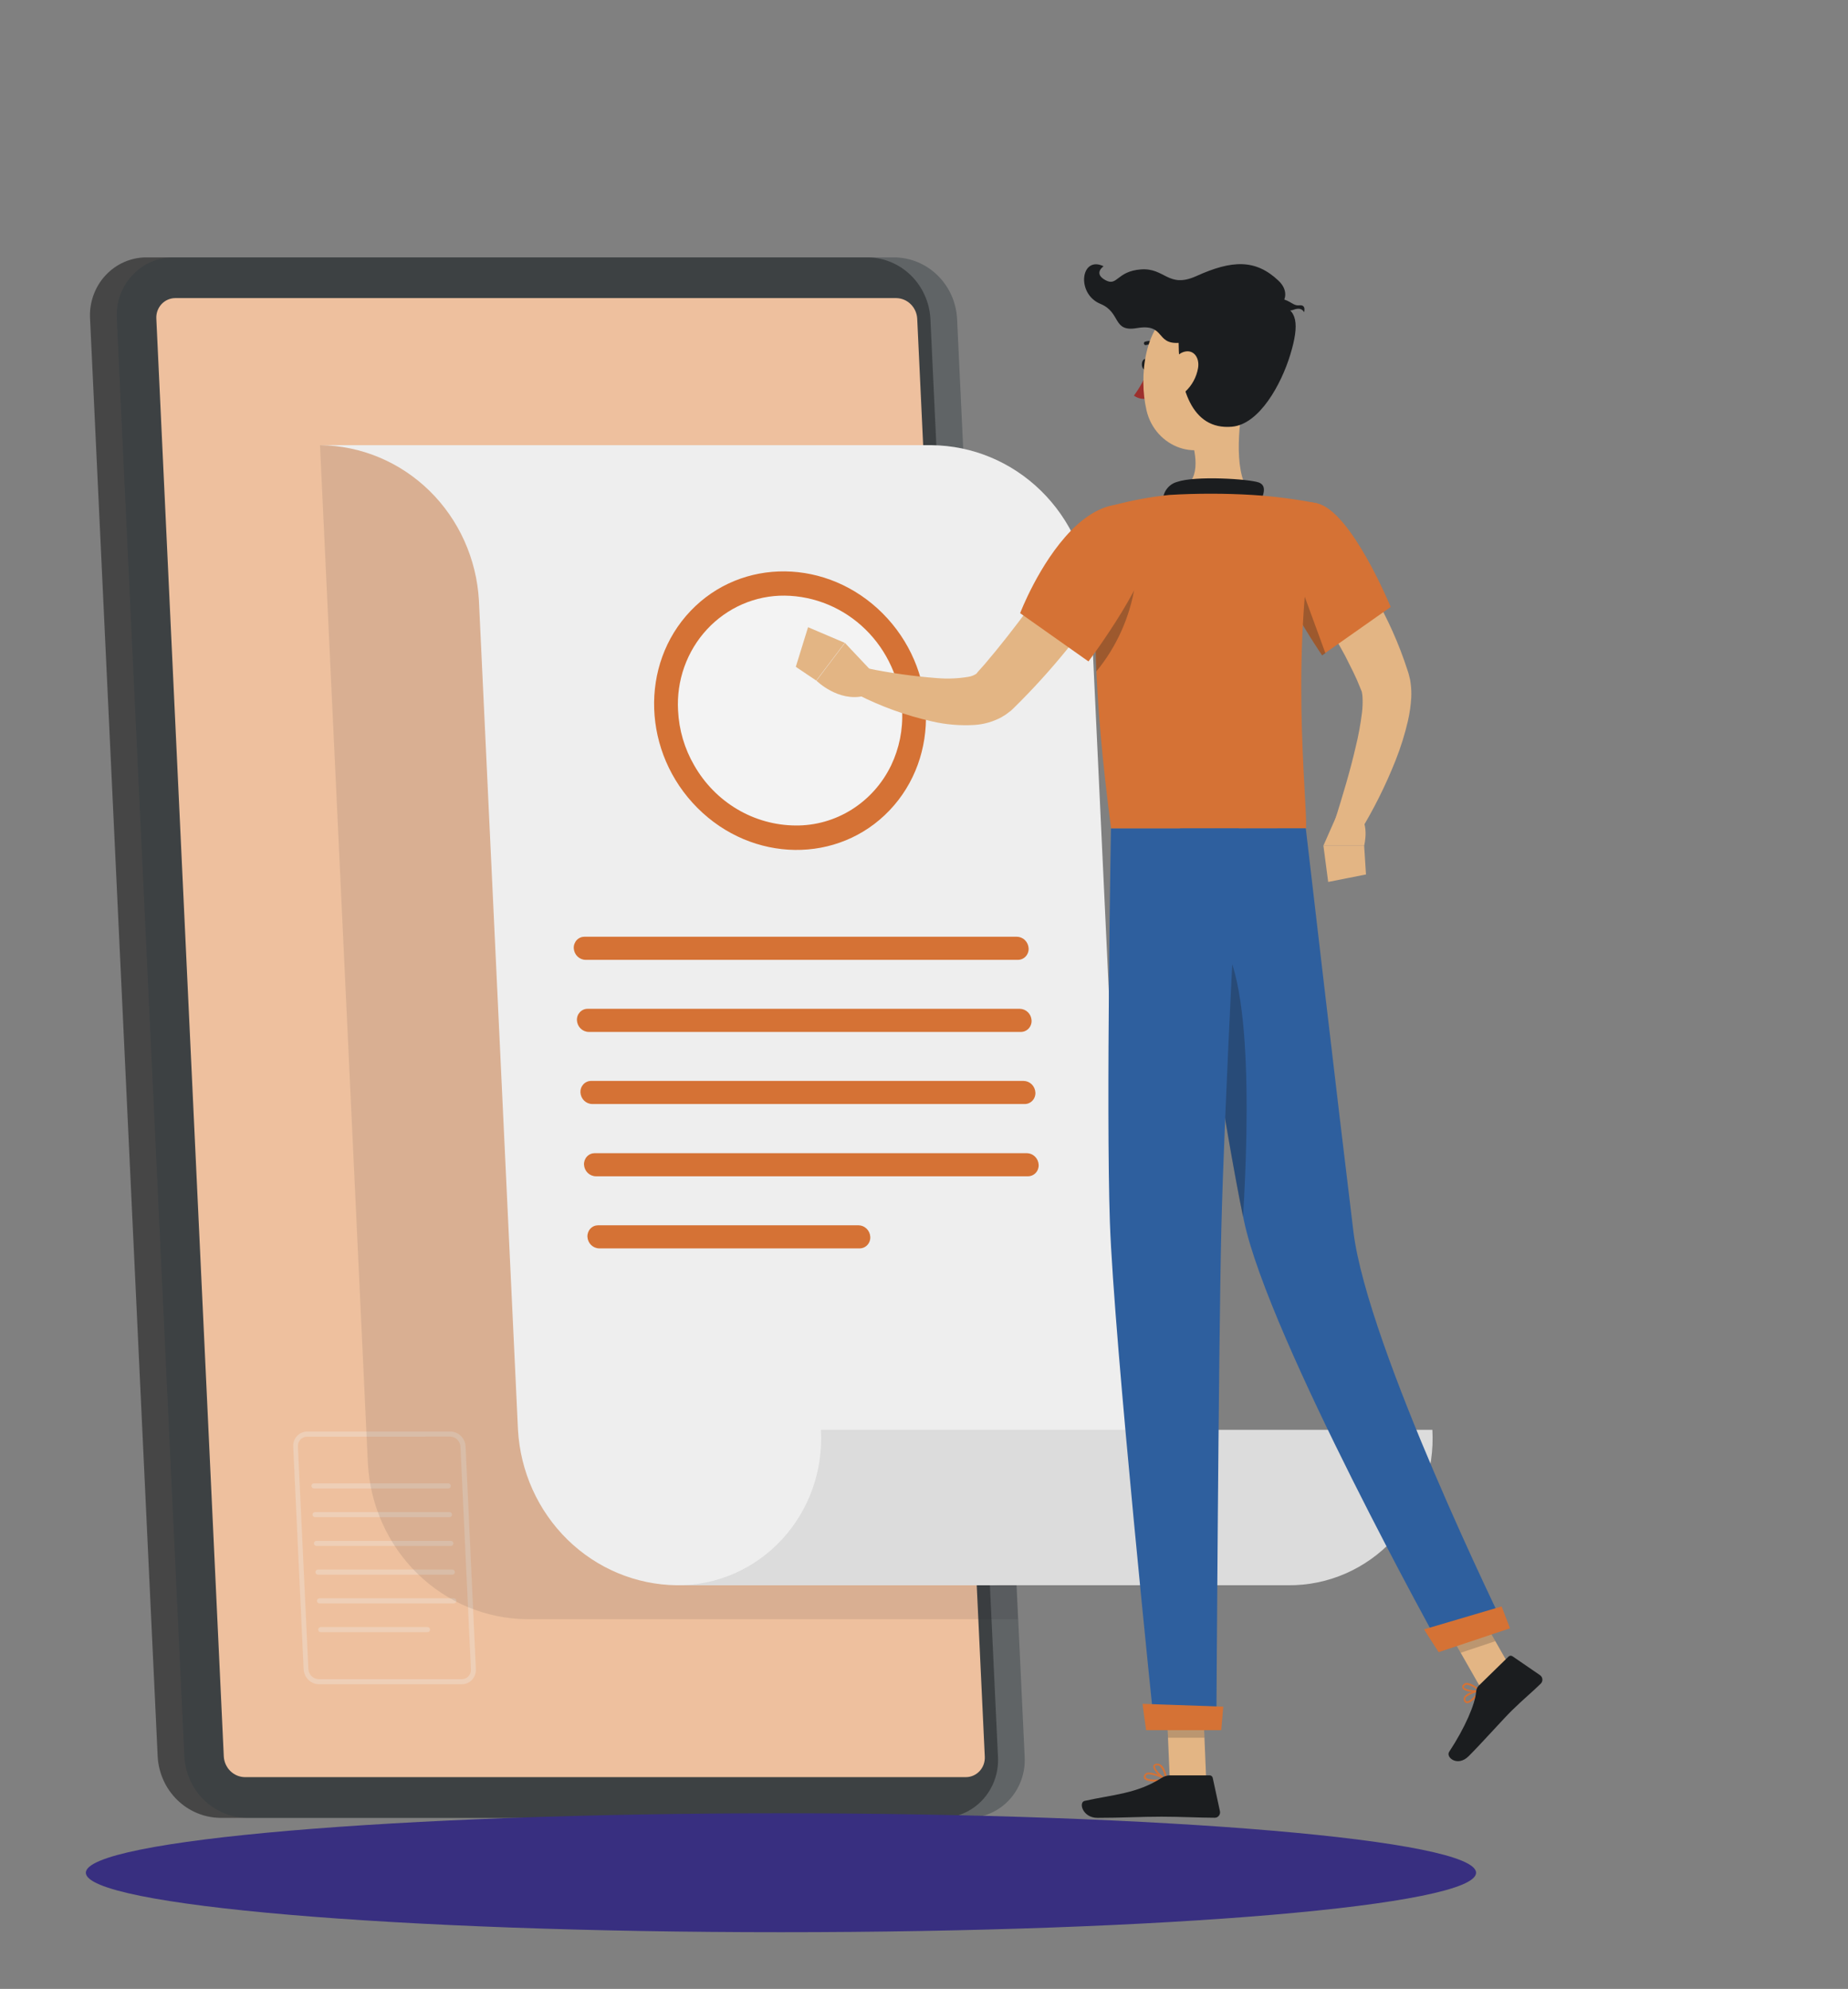 <svg width="158" height="170" viewBox="0 0 158 170" fill="none" xmlns="http://www.w3.org/2000/svg">
<rect x="0" y="0" width="158" height="170" fill="#808080" stroke="none"/>
<g opacity="0.9">
<path d="M74.208 22H12.548C11.889 21.995 11.237 22.129 10.63 22.393C10.024 22.657 9.477 23.046 9.022 23.535C8.568 24.024 8.216 24.604 7.989 25.238C7.761 25.871 7.662 26.547 7.699 27.221L13.482 150.159C13.564 151.56 14.16 152.876 15.15 153.845C16.14 154.813 17.451 155.362 18.819 155.38H80.479C81.138 155.385 81.79 155.251 82.396 154.987C83.002 154.723 83.549 154.334 84.004 153.845C84.457 153.356 84.809 152.776 85.036 152.142C85.263 151.508 85.361 150.833 85.324 150.159L79.546 27.221C79.463 25.82 78.867 24.504 77.877 23.535C76.887 22.567 75.576 22.018 74.208 22Z" fill="black" fill-opacity="0.5"/>
<path d="M76.506 22H14.829C14.171 21.995 13.518 22.129 12.912 22.393C12.306 22.657 11.759 23.046 11.305 23.535C10.851 24.024 10.499 24.604 10.272 25.238C10.045 25.872 9.947 26.547 9.984 27.221L15.763 150.159C15.845 151.56 16.441 152.876 17.431 153.845C18.421 154.813 19.732 155.362 21.1 155.38H82.76C83.419 155.385 84.071 155.251 84.677 154.987C85.284 154.723 85.831 154.334 86.285 153.845C86.739 153.356 87.09 152.776 87.317 152.142C87.544 151.508 87.642 150.833 87.605 150.159L81.827 27.221C81.745 25.823 81.151 24.509 80.164 23.541C79.178 22.573 77.871 22.023 76.506 22Z" fill="#263238" fill-opacity="0.4"/>
<path d="M20.913 151.899C20.459 151.887 20.025 151.703 19.697 151.381C19.368 151.059 19.168 150.623 19.135 150.159L13.365 27.221C13.355 26.996 13.389 26.772 13.465 26.562C13.542 26.351 13.659 26.159 13.81 25.996C13.961 25.834 14.143 25.704 14.345 25.615C14.546 25.527 14.762 25.481 14.982 25.48H76.641C77.096 25.49 77.531 25.674 77.86 25.997C78.189 26.319 78.388 26.755 78.419 27.221L84.198 150.159C84.208 150.383 84.174 150.607 84.098 150.817C84.022 151.027 83.904 151.219 83.754 151.382C83.603 151.544 83.422 151.674 83.221 151.763C83.02 151.852 82.804 151.898 82.585 151.899H20.913Z" fill="#F9C7A1"/>
<g opacity="0.3">
<path d="M39.482 143.961H27.267C26.932 143.957 26.61 143.823 26.368 143.585C26.125 143.348 25.979 143.025 25.96 142.682L25.069 123.665C25.058 123.497 25.081 123.328 25.136 123.169C25.192 123.011 25.279 122.866 25.391 122.743C25.504 122.62 25.64 122.523 25.791 122.457C25.943 122.391 26.105 122.358 26.27 122.359H38.506C38.84 122.362 39.161 122.496 39.403 122.732C39.645 122.969 39.79 123.292 39.808 123.634L40.687 142.655C40.697 142.824 40.674 142.993 40.618 143.151C40.562 143.31 40.475 143.455 40.362 143.577C40.248 143.7 40.112 143.797 39.961 143.863C39.809 143.929 39.646 143.962 39.482 143.961ZM26.253 122.803C26.147 122.803 26.042 122.824 25.945 122.866C25.847 122.908 25.758 122.969 25.684 123.047C25.612 123.127 25.556 123.221 25.52 123.323C25.483 123.425 25.467 123.534 25.472 123.643L26.367 142.655C26.379 142.888 26.477 143.108 26.641 143.269C26.805 143.431 27.023 143.523 27.25 143.526H39.482C39.588 143.526 39.694 143.505 39.791 143.462C39.889 143.419 39.977 143.357 40.051 143.277C40.124 143.198 40.181 143.105 40.217 143.002C40.253 142.9 40.269 142.79 40.262 142.682L39.367 123.665C39.356 123.432 39.26 123.213 39.096 123.051C38.933 122.889 38.716 122.798 38.489 122.794L26.253 122.803Z" fill="#FAFAFA"/>
<path d="M38.322 127.224H26.837C26.781 127.224 26.727 127.201 26.687 127.16C26.647 127.12 26.625 127.064 26.625 127.007C26.625 126.949 26.647 126.894 26.687 126.853C26.727 126.812 26.781 126.789 26.837 126.789H38.335C38.391 126.789 38.445 126.812 38.485 126.853C38.525 126.894 38.547 126.949 38.547 127.007C38.547 127.064 38.525 127.12 38.485 127.16C38.445 127.201 38.391 127.224 38.335 127.224H38.322Z" fill="#FAFAFA"/>
<path d="M38.433 129.679H26.931C26.875 129.678 26.822 129.655 26.782 129.614C26.742 129.574 26.72 129.519 26.719 129.462C26.719 129.404 26.741 129.349 26.781 129.308C26.821 129.267 26.875 129.244 26.931 129.244H38.433C38.489 129.244 38.543 129.267 38.583 129.308C38.623 129.349 38.645 129.404 38.645 129.462C38.644 129.519 38.621 129.574 38.582 129.614C38.542 129.655 38.489 129.678 38.433 129.679Z" fill="#FAFAFA"/>
<path d="M38.554 132.138H27.052C26.996 132.137 26.943 132.114 26.903 132.073C26.864 132.033 26.841 131.978 26.84 131.921C26.84 131.863 26.862 131.808 26.902 131.767C26.942 131.726 26.996 131.703 27.052 131.703H38.554C38.61 131.703 38.664 131.726 38.704 131.767C38.744 131.808 38.766 131.863 38.766 131.921C38.766 131.978 38.744 132.034 38.704 132.074C38.664 132.115 38.61 132.138 38.554 132.138Z" fill="#FAFAFA"/>
<path d="M38.679 134.593H27.181C27.125 134.593 27.071 134.57 27.031 134.529C26.991 134.489 26.969 134.433 26.969 134.376C26.969 134.318 26.991 134.263 27.031 134.222C27.071 134.181 27.125 134.158 27.181 134.158H38.679C38.735 134.158 38.789 134.181 38.829 134.222C38.868 134.263 38.891 134.318 38.891 134.376C38.891 134.433 38.868 134.489 38.829 134.529C38.789 134.57 38.735 134.593 38.679 134.593Z" fill="#FAFAFA"/>
<path d="M38.808 137.05H27.31C27.253 137.05 27.2 137.027 27.16 136.987C27.12 136.946 27.098 136.89 27.098 136.833C27.098 136.775 27.12 136.72 27.16 136.679C27.2 136.638 27.253 136.615 27.31 136.615H38.808C38.864 136.615 38.918 136.638 38.958 136.679C38.997 136.72 39.02 136.775 39.02 136.833C39.02 136.89 38.997 136.946 38.958 136.987C38.918 137.027 38.864 137.05 38.808 137.05Z" fill="#FAFAFA"/>
<path d="M36.558 139.509H27.415C27.359 139.509 27.305 139.486 27.265 139.446C27.226 139.405 27.203 139.349 27.203 139.292C27.203 139.234 27.226 139.179 27.265 139.138C27.305 139.097 27.359 139.074 27.415 139.074H36.558C36.615 139.074 36.669 139.097 36.708 139.138C36.748 139.179 36.77 139.234 36.77 139.292C36.769 139.349 36.747 139.404 36.707 139.444C36.668 139.485 36.614 139.508 36.558 139.509Z" fill="#FAFAFA"/>
</g>
<path opacity="0.1" d="M69.363 38.051H27.359L31.454 125.113C31.653 128.68 33.166 132.035 35.687 134.502C38.207 136.968 41.547 138.362 45.03 138.4H87.034L82.944 51.338C82.746 47.77 81.233 44.412 78.711 41.945C76.189 39.478 72.848 38.086 69.363 38.051Z" fill="#101214"/>
<path d="M79.65 38.051H27.371C30.855 38.088 34.195 39.481 36.716 41.948C39.236 44.414 40.749 47.771 40.948 51.338L44.287 122.211C44.487 125.778 46 129.133 48.52 131.6C51.04 134.067 54.38 135.46 57.864 135.498H84.224C85.902 135.516 87.566 135.18 89.112 134.51C90.658 133.84 92.054 132.852 93.211 131.605C94.369 130.359 95.264 128.882 95.841 127.266C96.418 125.65 96.665 123.929 96.566 122.211L93.231 51.338C93.033 47.77 91.52 44.412 88.999 41.945C86.477 39.478 83.135 38.086 79.65 38.051Z" fill="#FAFAFA"/>
<path d="M70.185 122.211C70.284 123.928 70.039 125.648 69.462 127.263C68.886 128.879 67.992 130.356 66.836 131.602C65.68 132.848 64.286 133.837 62.741 134.507C61.196 135.178 59.533 135.515 57.855 135.498H110.13C111.808 135.515 113.471 135.178 115.016 134.507C116.561 133.837 117.955 132.848 119.112 131.602C120.269 130.356 121.163 128.879 121.74 127.264C122.317 125.648 122.563 123.928 122.464 122.211H70.185Z" fill="#E6E6E6"/>
<path d="M87.012 82.042H50.066C49.807 82.039 49.559 81.935 49.371 81.752C49.184 81.569 49.071 81.319 49.056 81.054C49.049 80.927 49.068 80.799 49.111 80.679C49.154 80.559 49.22 80.45 49.306 80.357C49.392 80.264 49.495 80.191 49.61 80.141C49.725 80.091 49.848 80.066 49.972 80.066H86.918C87.18 80.065 87.433 80.166 87.624 80.35C87.815 80.534 87.93 80.786 87.945 81.054C87.952 81.183 87.933 81.312 87.889 81.433C87.845 81.554 87.777 81.665 87.689 81.757C87.602 81.85 87.496 81.924 87.38 81.972C87.263 82.021 87.138 82.045 87.012 82.042Z" fill="#DE702C"/>
<path d="M87.281 88.202H50.335C50.076 88.199 49.828 88.095 49.641 87.912C49.453 87.729 49.341 87.479 49.326 87.214C49.319 87.087 49.337 86.959 49.38 86.839C49.423 86.719 49.49 86.61 49.576 86.517C49.661 86.425 49.765 86.351 49.88 86.301C49.994 86.251 50.117 86.226 50.242 86.227H87.192C87.45 86.231 87.698 86.335 87.884 86.518C88.071 86.701 88.183 86.95 88.198 87.214C88.205 87.342 88.186 87.469 88.143 87.589C88.1 87.709 88.034 87.819 87.948 87.911C87.862 88.004 87.758 88.077 87.644 88.127C87.529 88.177 87.406 88.203 87.281 88.202Z" fill="#DE702C"/>
<path d="M87.586 94.366H50.636C50.377 94.363 50.129 94.26 49.941 94.076C49.754 93.893 49.642 93.643 49.626 93.378C49.62 93.251 49.638 93.123 49.681 93.003C49.724 92.883 49.791 92.774 49.876 92.681C49.962 92.589 50.066 92.515 50.18 92.465C50.295 92.415 50.418 92.39 50.543 92.391H87.514C87.773 92.394 88.022 92.497 88.209 92.68C88.396 92.864 88.509 93.113 88.524 93.378C88.531 93.508 88.512 93.637 88.468 93.758C88.423 93.88 88.355 93.99 88.267 94.083C88.179 94.176 88.073 94.249 87.956 94.298C87.838 94.347 87.713 94.37 87.586 94.366Z" fill="#DE702C"/>
<path d="M87.887 100.542H50.941C50.682 100.538 50.434 100.434 50.247 100.251C50.06 100.068 49.947 99.819 49.931 99.554C49.924 99.427 49.943 99.299 49.986 99.179C50.029 99.059 50.095 98.95 50.181 98.857C50.267 98.764 50.37 98.691 50.485 98.641C50.6 98.591 50.723 98.566 50.847 98.566H87.793C88.052 98.569 88.301 98.673 88.488 98.856C88.676 99.04 88.788 99.289 88.803 99.554C88.81 99.682 88.791 99.809 88.749 99.929C88.706 100.049 88.639 100.159 88.553 100.251C88.467 100.344 88.364 100.417 88.249 100.467C88.135 100.517 88.011 100.542 87.887 100.542Z" fill="#DE702C"/>
<path d="M73.491 106.706H51.234C50.975 106.703 50.727 106.599 50.539 106.416C50.352 106.233 50.239 105.983 50.224 105.718C50.217 105.591 50.236 105.463 50.279 105.343C50.322 105.223 50.388 105.114 50.474 105.021C50.56 104.929 50.663 104.855 50.778 104.805C50.893 104.755 51.016 104.73 51.141 104.73H73.398C73.657 104.733 73.905 104.837 74.093 105.02C74.28 105.204 74.393 105.453 74.408 105.718C74.415 105.846 74.396 105.973 74.353 106.093C74.31 106.213 74.244 106.323 74.158 106.415C74.072 106.508 73.969 106.581 73.854 106.631C73.739 106.681 73.616 106.706 73.491 106.706Z" fill="#DE702C"/>
<path d="M76.057 69.261C80.429 64.668 80.163 57.132 75.463 52.427C70.763 47.722 63.409 47.631 59.037 52.224C54.665 56.816 54.931 64.353 59.631 69.058C64.331 73.763 71.685 73.854 76.057 69.261Z" fill="#DE702C"/>
<path d="M77.129 60.734C77.209 62.351 76.886 63.962 76.191 65.416C75.438 66.974 74.271 68.284 72.825 69.193C71.379 70.103 69.712 70.576 68.015 70.558C66.26 70.545 64.539 70.064 63.02 69.162C61.502 68.261 60.237 66.97 59.352 65.416C58.526 63.995 58.052 62.387 57.973 60.734C57.9 59.465 58.082 58.193 58.508 56.999C58.934 55.804 59.595 54.712 60.45 53.791C61.305 52.87 62.336 52.139 63.478 51.643C64.621 51.148 65.85 50.898 67.091 50.911C69.665 50.943 72.132 51.975 73.994 53.798C75.857 55.62 76.977 58.099 77.129 60.734Z" fill="white"/>
<path d="M66.77 165.153C99.592 165.153 126.2 162.878 126.2 160.071C126.2 157.264 99.592 154.988 66.77 154.988C33.948 154.988 7.34 157.264 7.34 160.071C7.34 162.878 33.948 165.153 66.77 165.153Z" fill="#302680"/>
<path d="M103.127 152.12H100.013L99.699 144.715H102.818L103.127 152.12Z" fill="#EDBA84"/>
<path opacity="0.2" d="M99.703 144.719L99.86 148.534H102.979L102.817 144.719H99.703Z" fill="#101214"/>
<path d="M129.652 143.443L126.69 144.435L122.961 137.896L125.927 136.904L129.652 143.443Z" fill="#EDBA84"/>
<path opacity="0.2" d="M125.927 136.904L122.961 137.896L124.887 141.268L127.849 140.276L125.927 136.904Z" fill="#101214"/>
<path d="M113.659 45.168C114.045 45.651 114.372 46.082 114.707 46.556C115.042 47.03 115.36 47.483 115.678 47.952C116.306 48.897 116.909 49.862 117.473 50.859C118.647 52.88 119.605 55.026 120.329 57.259L120.401 57.476L120.435 57.589L120.481 57.768L120.566 58.124L120.613 58.451C120.663 58.842 120.679 59.236 120.659 59.63C120.62 60.294 120.526 60.953 120.379 61.601C120.111 62.761 119.755 63.899 119.315 65.003C118.476 67.119 117.459 69.157 116.277 71.094L114.155 70.054C114.792 68.013 115.428 65.925 115.895 63.893C116.138 62.914 116.322 61.92 116.446 60.917C116.499 60.485 116.514 60.048 116.493 59.612C116.487 59.457 116.467 59.303 116.434 59.151L116.412 59.073C116.405 59.059 116.397 59.044 116.391 59.029L116.357 58.947L116.289 58.777L116.005 58.094L115.687 57.415C115.475 56.98 115.241 56.51 115.008 56.058C114.524 55.162 114.003 54.27 113.46 53.382C112.916 52.495 112.339 51.642 111.762 50.772C111.185 49.901 110.553 49.031 109.98 48.244L113.659 45.168Z" fill="#EDBA84"/>
<path d="M114.366 69.519L113.148 72.281H116.632C116.632 72.281 117.188 70.184 115.923 69.336L114.366 69.519Z" fill="#EDBA84"/>
<path d="M113.556 75.384L116.789 74.744L116.632 72.277H113.148L113.556 75.384Z" fill="#EDBA84"/>
<path d="M98.223 31.145C98.223 31.406 98.091 31.615 97.926 31.615C97.76 31.615 97.629 31.406 97.629 31.145C97.629 30.884 97.765 30.68 97.926 30.68C98.087 30.68 98.223 30.889 98.223 31.145Z" fill="#101214"/>
<path d="M98.15 31.613C97.851 32.401 97.447 33.141 96.949 33.815C97.121 33.941 97.317 34.027 97.524 34.068C97.732 34.108 97.945 34.102 98.15 34.05V31.613Z" fill="#A02724"/>
<path d="M99.121 29.72C99.09 29.721 99.06 29.71 99.036 29.69C98.888 29.576 98.717 29.498 98.535 29.465C98.353 29.43 98.166 29.441 97.988 29.494C97.953 29.504 97.915 29.5 97.882 29.483C97.849 29.466 97.824 29.437 97.811 29.402C97.797 29.366 97.797 29.327 97.811 29.292C97.824 29.257 97.849 29.228 97.882 29.211C98.106 29.138 98.343 29.122 98.574 29.163C98.805 29.203 99.023 29.301 99.21 29.446C99.242 29.47 99.262 29.506 99.269 29.546C99.275 29.585 99.266 29.626 99.244 29.659C99.23 29.678 99.211 29.694 99.189 29.704C99.168 29.715 99.145 29.72 99.121 29.72Z" fill="#101214"/>
<path d="M106.331 34.115C105.882 36.456 105.436 40.741 107.031 42.299C107.031 42.299 106.408 44.67 102.173 44.67C97.506 44.67 99.946 42.299 99.946 42.299C102.492 41.677 102.424 39.745 101.978 37.926L106.331 34.115Z" fill="#EDBA84"/>
<path d="M107.672 43.115C108.007 42.367 108.376 41.506 107.612 41.236C106.764 40.94 102.199 40.64 100.616 41.197C100.408 41.256 100.213 41.357 100.044 41.494C99.874 41.631 99.733 41.801 99.627 41.995C99.522 42.188 99.456 42.401 99.432 42.621C99.408 42.841 99.427 43.064 99.488 43.276L107.672 43.115Z" fill="#101214"/>
<path d="M126.073 145.195C125.844 145.422 125.585 145.604 125.39 145.574C125.329 145.561 125.272 145.529 125.229 145.483C125.186 145.436 125.158 145.377 125.148 145.313C125.135 145.263 125.133 145.212 125.142 145.161C125.151 145.111 125.17 145.063 125.199 145.021C125.454 144.617 126.472 144.443 126.527 144.438C126.541 144.436 126.555 144.438 126.567 144.443C126.58 144.449 126.591 144.458 126.599 144.469C126.607 144.481 126.612 144.495 126.612 144.51C126.612 144.525 126.607 144.539 126.599 144.551C126.446 144.784 126.27 145 126.073 145.195ZM125.382 145.03C125.36 145.051 125.34 145.074 125.322 145.1C125.305 145.125 125.294 145.153 125.289 145.183C125.283 145.213 125.285 145.244 125.293 145.274C125.327 145.409 125.39 145.422 125.411 145.422C125.628 145.456 126.09 144.987 126.374 144.621C126.018 144.681 125.679 144.82 125.382 145.03Z" fill="#DE702C"/>
<path d="M126.551 144.563L126.517 144.584C126.165 144.68 125.244 144.619 125.049 144.315C125.02 144.266 125.007 144.209 125.013 144.152C125.019 144.095 125.044 144.042 125.083 144.001C125.119 143.957 125.164 143.921 125.214 143.895C125.264 143.869 125.319 143.853 125.375 143.849C125.842 143.814 126.517 144.428 126.546 144.454C126.557 144.463 126.564 144.474 126.568 144.488C126.572 144.501 126.572 144.515 126.568 144.528C126.567 144.541 126.56 144.554 126.551 144.563ZM125.223 144.075L125.197 144.101C125.138 144.175 125.163 144.215 125.172 144.232C125.286 144.41 125.931 144.51 126.33 144.463C126.066 144.218 125.739 144.058 125.388 144.001C125.329 144.006 125.273 144.032 125.231 144.075H125.223Z" fill="#DE702C"/>
<path d="M98.754 152.277C98.356 152.277 97.969 152.221 97.842 152.038C97.808 151.99 97.789 151.932 97.789 151.873C97.789 151.813 97.808 151.755 97.842 151.707C97.867 151.663 97.901 151.624 97.941 151.594C97.981 151.563 98.027 151.541 98.076 151.529C98.593 151.385 99.683 152.021 99.73 152.051C99.743 152.058 99.754 152.07 99.76 152.084C99.766 152.098 99.768 152.114 99.764 152.129C99.762 152.144 99.755 152.158 99.746 152.168C99.736 152.179 99.723 152.187 99.709 152.19C99.394 152.247 99.074 152.276 98.754 152.277ZM98.262 151.659C98.214 151.653 98.166 151.653 98.118 151.659C98.088 151.665 98.06 151.678 98.035 151.696C98.01 151.714 97.989 151.737 97.974 151.764C97.923 151.86 97.94 151.907 97.974 151.934C98.118 152.138 98.907 152.142 99.484 152.06C99.106 151.846 98.691 151.71 98.262 151.659Z" fill="#DE702C"/>
<path d="M99.699 152.19H99.669C99.296 152.016 98.549 151.32 98.605 150.963C98.605 150.876 98.677 150.771 98.88 150.75C98.956 150.741 99.032 150.748 99.105 150.77C99.178 150.793 99.246 150.83 99.305 150.88C99.699 151.215 99.784 152.077 99.788 152.111C99.788 152.125 99.785 152.138 99.779 152.15C99.773 152.162 99.764 152.173 99.754 152.181C99.746 152.186 99.737 152.19 99.728 152.191C99.718 152.193 99.708 152.192 99.699 152.19ZM98.94 150.885H98.897C98.761 150.885 98.753 150.95 98.753 150.967C98.719 151.185 99.224 151.729 99.602 151.964C99.565 151.598 99.416 151.254 99.177 150.98C99.11 150.925 99.026 150.895 98.94 150.893V150.885Z" fill="#DE702C"/>
<path d="M126.428 144.083L128.973 141.598C129.018 141.554 129.076 141.526 129.138 141.521C129.2 141.515 129.262 141.532 129.313 141.568L131.672 143.186C131.729 143.226 131.776 143.278 131.811 143.339C131.845 143.4 131.866 143.469 131.871 143.539C131.876 143.61 131.865 143.68 131.839 143.746C131.813 143.811 131.774 143.87 131.723 143.917C130.827 144.788 130.348 145.14 129.236 146.228C128.549 146.902 126.504 149.186 125.558 150.117C124.612 151.048 123.594 150.204 123.899 149.739C125.274 147.646 126.131 145.64 126.207 144.583C126.221 144.395 126.299 144.218 126.428 144.083Z" fill="#101214"/>
<path d="M100.029 151.746H103.423C103.484 151.746 103.544 151.767 103.592 151.807C103.64 151.846 103.673 151.902 103.686 151.964L104.301 154.805C104.317 154.873 104.317 154.944 104.301 155.012C104.286 155.081 104.256 155.144 104.213 155.199C104.17 155.253 104.116 155.297 104.054 155.327C103.992 155.357 103.924 155.371 103.856 155.37C102.625 155.37 100.852 155.279 99.307 155.279C97.504 155.279 95.947 155.379 93.83 155.379C92.557 155.379 92.197 154.052 92.731 153.93C95.166 153.386 97.161 153.325 99.265 151.994C99.492 151.84 99.757 151.754 100.029 151.746Z" fill="#101214"/>
<path d="M95.606 49.553C94.367 51.424 93.09 53.173 91.715 54.9C90.335 56.648 88.86 58.316 87.298 59.895L86.696 60.495L86.543 60.643L86.433 60.747L86.271 60.865C86.072 61.03 85.857 61.175 85.631 61.3C84.915 61.687 84.126 61.914 83.319 61.965C82.085 62.04 80.848 61.935 79.644 61.652C77.462 61.159 75.347 60.396 73.344 59.381L74.124 57.119C76.111 57.526 78.12 57.808 80.141 57.963C81.029 58.035 81.922 57.997 82.801 57.85C83.053 57.811 83.294 57.714 83.505 57.567C83.526 57.567 83.505 57.541 83.505 57.541L83.539 57.506L83.662 57.362L84.167 56.797C85.491 55.248 86.776 53.595 88.024 51.907C89.271 50.218 90.523 48.487 91.715 46.799L95.606 49.553Z" fill="#EDBA84"/>
<path d="M112.63 43.028C115.549 43.715 118.901 51.882 118.901 51.882L113.033 56.006C111.576 53.859 110.283 51.598 109.168 49.245C107.428 45.508 109.643 42.323 112.63 43.028Z" fill="#DE702C"/>
<path opacity="0.3" d="M110.543 48.252L113.318 55.827L113.042 56.022C113.042 56.022 111.841 54.282 110.543 51.963V48.252Z" fill="#101214"/>
<path d="M95.179 43.191C95.179 43.191 91.861 47.033 94.996 70.818H111.666C111.78 68.208 110.172 55.391 112.642 43.026C110.798 42.662 108.933 42.421 107.058 42.304C104.698 42.164 102.333 42.164 99.973 42.304C98.355 42.471 96.752 42.768 95.179 43.191Z" fill="#DE702C"/>
<path opacity="0.3" d="M97.03 50.068C96.597 52.767 95.459 55.296 93.738 57.386C93.67 55.855 93.645 54.48 93.649 53.249L97.03 50.068Z" fill="#101214"/>
<path d="M98.466 45.78C98.891 48.804 93.061 56.535 93.061 56.535L87.219 52.41C87.219 52.41 88.84 48.151 91.568 45.358C94.686 42.156 98.021 42.486 98.466 45.78Z" fill="#DE702C"/>
<path d="M74.531 57.38L72.244 54.957L69.805 58.181C69.805 58.181 71.663 60.021 73.874 59.486L74.531 57.38Z" fill="#EDBA84"/>
<path d="M69.087 53.611L68.039 56.996L69.787 58.171L72.227 54.947L69.087 53.611Z" fill="#EDBA84"/>
<path d="M106.613 30.602C106.422 33.765 106.469 35.632 104.916 37.255C102.57 39.7 98.76 38.251 98.026 35.079C97.36 32.234 97.784 27.535 100.805 26.278C101.47 25.997 102.194 25.896 102.909 25.984C103.623 26.071 104.304 26.345 104.886 26.778C105.468 27.212 105.932 27.791 106.234 28.46C106.537 29.129 106.667 29.867 106.613 30.602Z" fill="#EDBA84"/>
<path d="M109.311 23.994C110.261 24.89 109.858 25.891 109.362 26.078C110.902 26.404 111.127 27.661 110.316 30.315C109.544 32.856 107.673 36.263 105.335 36.472C101.822 36.785 100.796 33.03 100.77 29.306C98.784 29.432 99.641 27.627 97.202 28.044C95.081 28.405 95.878 26.709 94.075 25.969C91.983 25.099 92.403 21.814 94.355 22.758C94.355 22.758 93.451 23.367 94.504 23.942C95.556 24.516 95.454 23.189 97.537 23.028C99.62 22.867 99.862 24.694 102.297 23.593C105.352 22.21 107.359 22.145 109.311 23.994Z" fill="#101214"/>
<path d="M108.125 26.057C108.264 25.829 108.47 25.653 108.714 25.555C108.958 25.457 109.226 25.442 109.478 25.513C110.433 25.722 110.509 26.152 111.108 26.096C111.706 26.039 111.489 26.692 111.489 26.692C111.489 26.692 111.328 26.2 110.607 26.474C109.886 26.748 109.415 26.078 109.105 26.378C108.795 26.679 108.125 26.057 108.125 26.057Z" fill="#101214"/>
<path d="M102.431 31.464C102.295 32.24 101.911 32.947 101.34 33.474C100.585 34.162 99.932 33.609 99.906 32.669C99.906 31.821 100.258 30.438 101.128 30.107C101.998 29.776 102.588 30.524 102.431 31.464Z" fill="#EDBA84"/>
<path d="M100.883 70.816C100.883 70.816 104.421 95.237 106.364 104.373C108.486 114.38 123.272 141.006 123.272 141.006L128.703 139.196C128.703 139.196 116.929 115.207 115.715 105.283C114.396 94.514 111.642 70.799 111.642 70.799L100.883 70.816Z" fill="#255BA1"/>
<path d="M121.758 139.266C121.737 139.266 123.001 141.216 123.001 141.216L129.102 139.179L128.385 137.309L121.758 139.266Z" fill="#DE702C"/>
<path opacity="0.3" d="M103.112 79.517C107.202 80.339 106.769 95.98 106.277 104.024C105.098 98.338 103.371 87.396 102.191 79.63C102.477 79.486 102.802 79.446 103.112 79.517Z" fill="#101214"/>
<path d="M94.985 70.816C94.985 70.816 94.561 94.715 94.892 104.46C95.244 114.598 98.71 147.794 98.71 147.794H103.993C103.993 147.794 104.183 115.189 104.417 105.235C104.671 94.358 105.948 70.816 105.948 70.816H94.985Z" fill="#255BA1"/>
<path d="M97.693 145.633C97.667 145.633 97.99 147.882 97.99 147.882H104.413L104.587 145.876L97.693 145.633Z" fill="#DE702C"/>
</g>
</svg>
